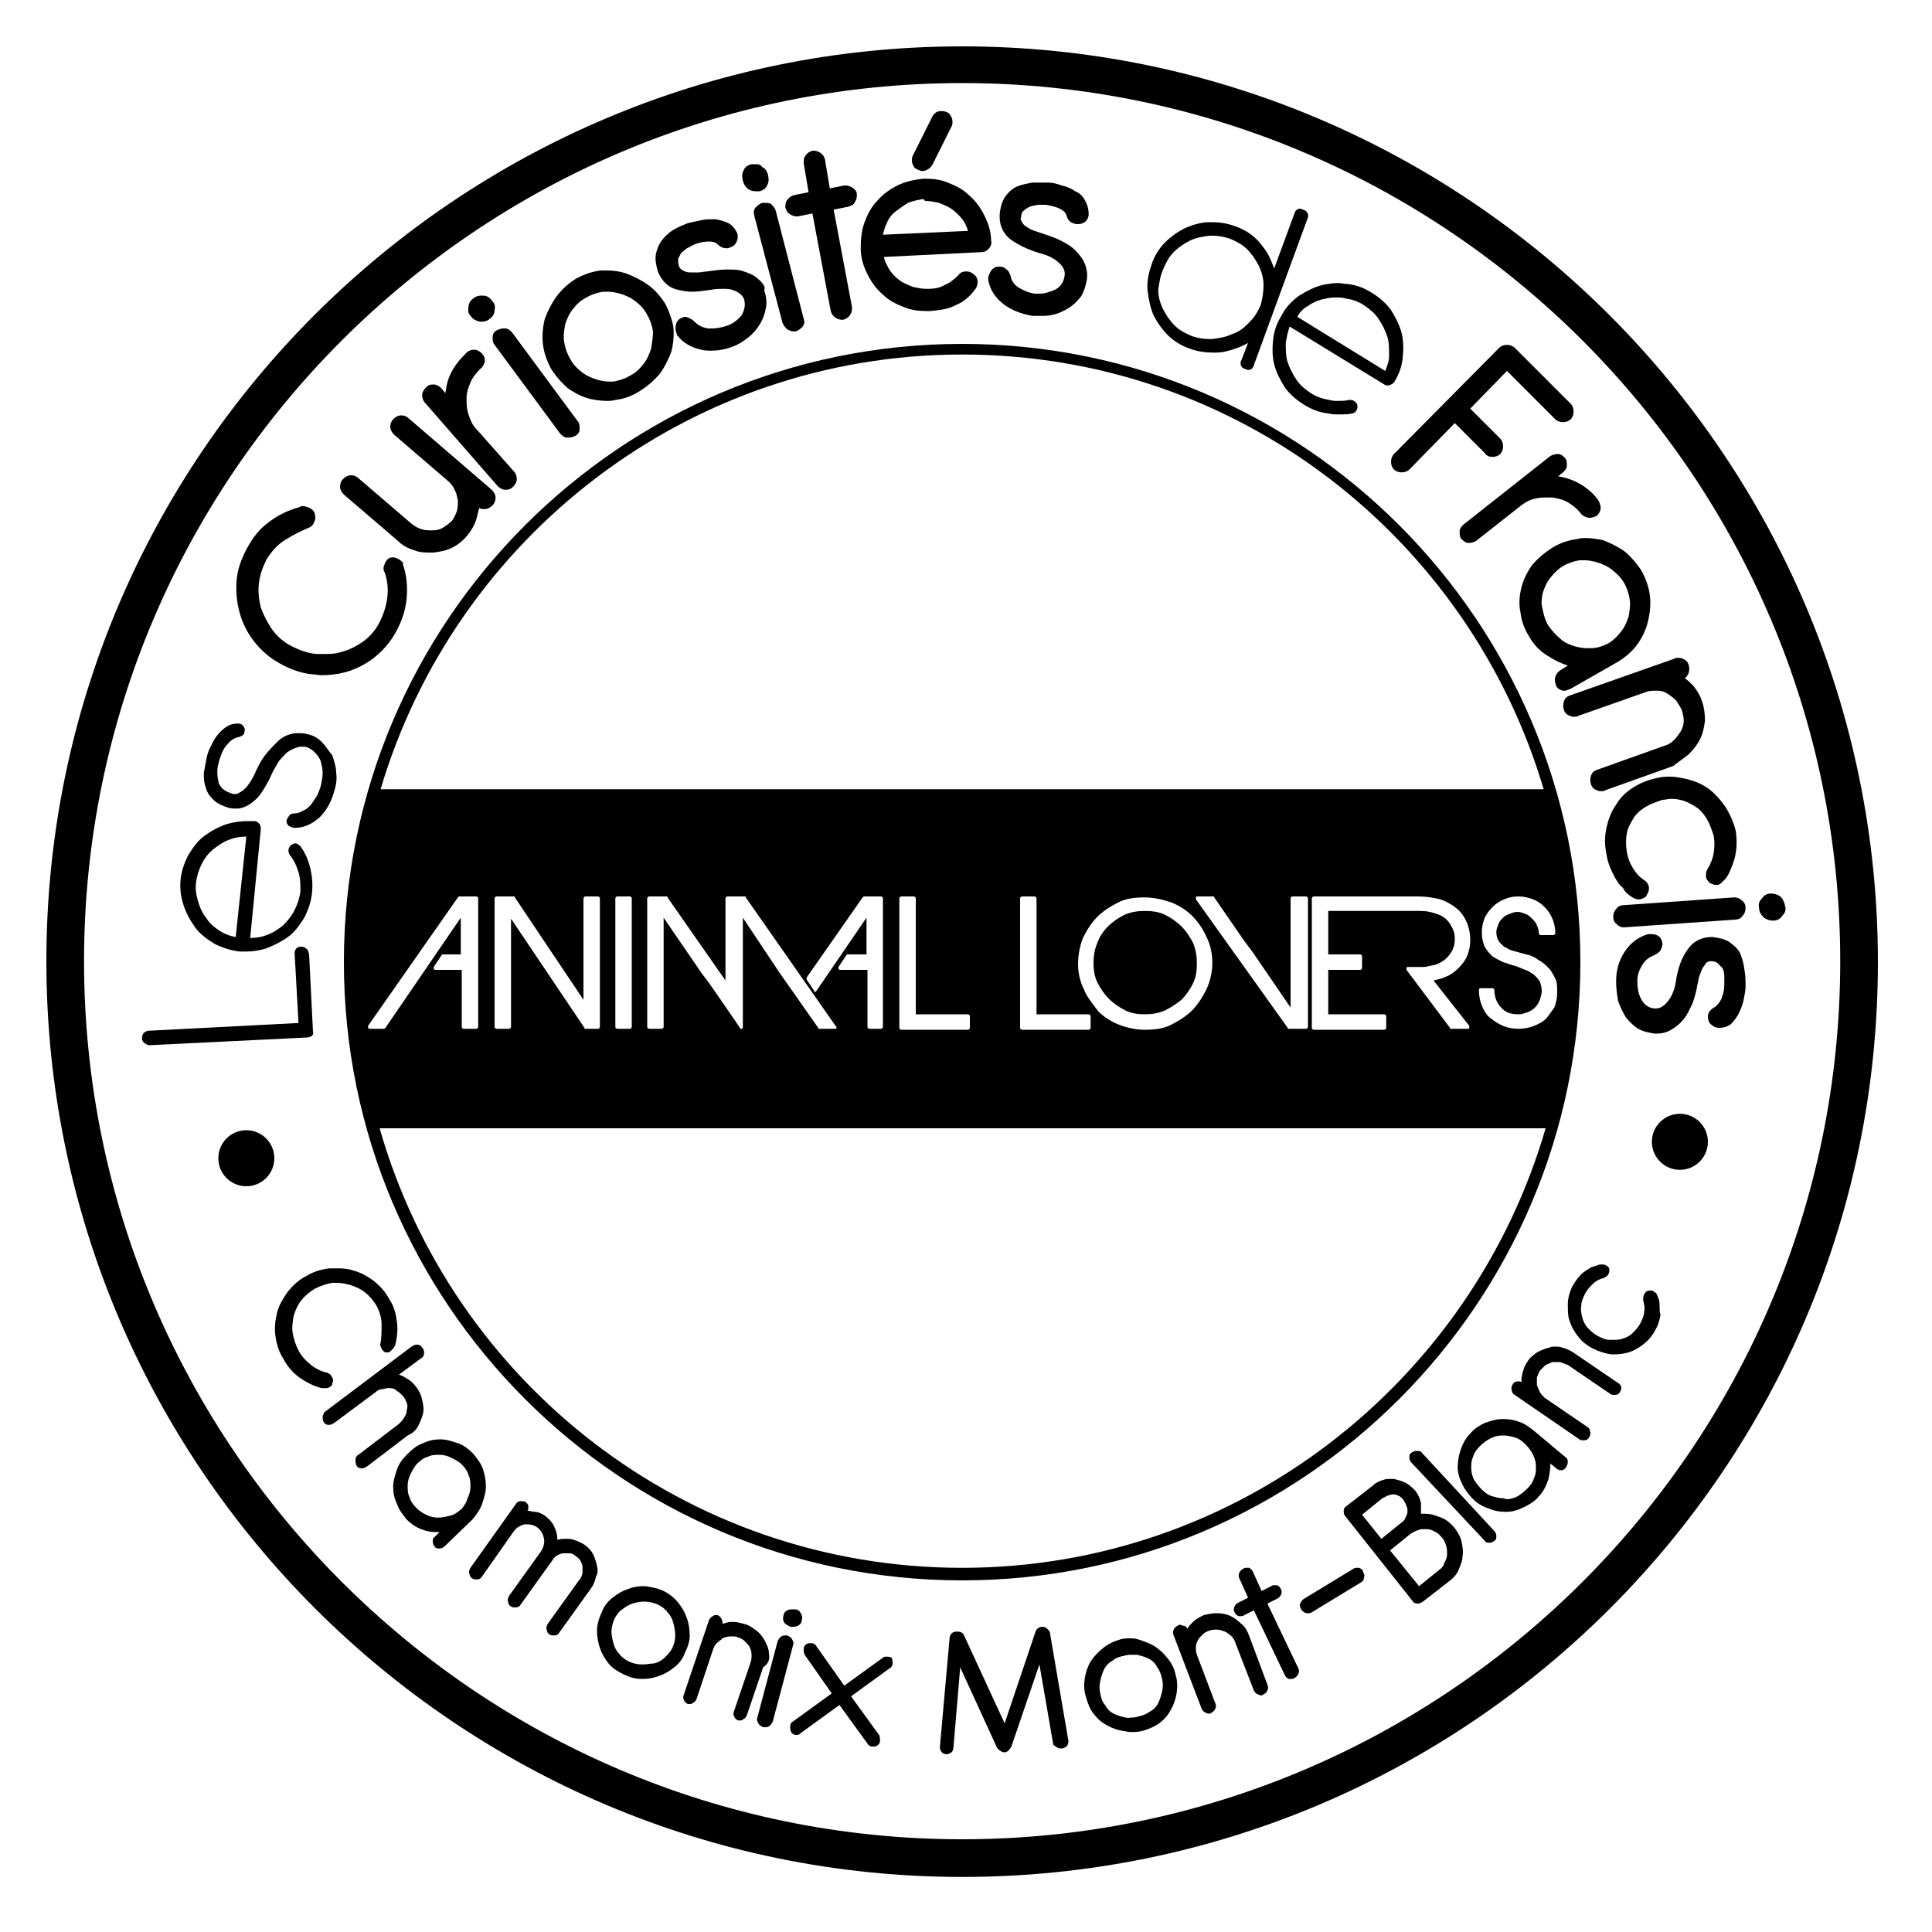 <?xml version="1.0" encoding="utf-8"?>
<!-- Generator: Adobe Illustrator 27.0.1, SVG Export Plug-In . SVG Version: 6.00 Build 0)  -->
<svg version="1.1" id="Calque_1" xmlns="http://www.w3.org/2000/svg" xmlns:xlink="http://www.w3.org/1999/xlink" x="0px" y="0px"
	 viewBox="0 0 200 200" style="enable-background:new 0 0 200 200;" xml:space="preserve">
<style type="text/css">
	.st0{fill:none;}
</style>
<g>
	<circle cx="25.5" cy="119.9" r="2.9"/>
	<circle cx="173.9" cy="118.2" r="2.9"/>
	<path d="M99.6,194.3c-52.2,0-94.8-42.5-94.8-94.8S47.4,4.8,99.6,4.8s94.8,42.5,94.8,94.8S151.9,194.3,99.6,194.3z M99.6,8.6
		C49.5,8.6,8.7,49.4,8.7,99.5s40.8,90.9,90.9,90.9s90.9-40.8,90.9-90.9S149.7,8.6,99.6,8.6z"/>
	<g>
		<path d="M31.7,98.2c-0.1-0.1-0.3-0.2-0.5-0.2c0,0,0,0,0,0c-0.5,0-0.7,0.3-0.7,0.7l0.4,7.2l-15.5,0.8c-0.2,0-0.3,0.1-0.5,0.2
			c-0.1,0.1-0.2,0.3-0.2,0.6c0,0.2,0.1,0.4,0.3,0.5c0.1,0.1,0.3,0.2,0.5,0.2c0,0,16.3-0.8,16.3-0.8c0.2,0,0.3-0.1,0.4-0.1
			c0.1-0.1,0.3-0.2,0.2-0.5l-0.4-8C31.9,98.5,31.9,98.3,31.7,98.2z"/>
		<path d="M31.1,87.6C31.1,87.6,31.1,87.6,31.1,87.6c-0.2-0.2-0.4-0.3-0.5-0.3c-0.2,0-0.3,0.1-0.5,0.2c-0.3,0.3-0.3,0.7-0.1,1
			c0.4,0.5,0.7,1.1,0.9,1.8c0.2,0.6,0.2,1.3,0.2,2c-0.1,0.7-0.3,1.3-0.6,1.9c-0.3,0.6-0.7,1.1-1.2,1.6c-0.5,0.4-1.1,0.8-1.7,1
			c-0.5,0.2-1.1,0.3-1.7,0.3L27,85.8c0-0.4-0.2-0.7-0.6-0.8c0,0-0.1,0-0.1,0l-0.1,0c-0.2,0-0.4,0-0.6,0c-0.7,0-1.4,0.1-2.1,0.3
			c-0.9,0.3-1.6,0.7-2.3,1.2c-0.7,0.5-1.2,1.2-1.7,2c-0.4,0.8-0.7,1.6-0.8,2.5c-0.1,0.9,0,1.8,0.3,2.7c0.3,0.9,0.7,1.6,1.2,2.3
			c0.5,0.7,1.2,1.2,2,1.7c0.8,0.4,1.7,0.7,2.6,0.8c0.2,0,0.5,0,0.7,0c0.7,0,1.3-0.1,2-0.3c0.8-0.3,1.6-0.7,2.3-1.2
			c0.7-0.5,1.2-1.2,1.7-2c0.4-0.8,0.7-1.6,0.8-2.6c0.1-0.9,0-1.8-0.2-2.6C31.9,89,31.6,88.3,31.1,87.6z M22.8,96.4
			c-0.6-0.4-1.1-0.8-1.4-1.3c-0.4-0.5-0.7-1.1-0.9-1.8c-0.2-0.7-0.3-1.3-0.2-2c0.1-0.7,0.3-1.3,0.6-1.9c0.3-0.6,0.7-1.1,1.2-1.5
			c0.5-0.4,1.1-0.8,1.7-1c0.5-0.2,1.1-0.3,1.7-0.3L24.4,97C23.8,96.9,23.3,96.7,22.8,96.4z"/>
		<path d="M33.3,76.8c-0.4-0.4-0.9-0.7-1.5-0.8c-0.3-0.1-0.6-0.1-0.9-0.1c-0.3,0-0.5,0-0.8,0.1c-0.5,0.1-1,0.4-1.4,0.8
			c-0.4,0.4-0.8,0.8-1.2,1.3c-0.4,0.5-0.7,1.1-1,1.7c-0.1,0.3-0.3,0.6-0.5,1c-0.2,0.3-0.4,0.6-0.6,0.8c-0.2,0.2-0.5,0.4-0.7,0.5
			c-0.1,0.1-0.3,0.1-0.4,0.1c-0.1,0-0.3,0-0.4-0.1c-0.4-0.1-0.7-0.3-0.9-0.5c-0.2-0.2-0.4-0.5-0.4-0.8c-0.1-0.3-0.1-0.7-0.1-1
			c0-0.4,0.1-0.7,0.2-1.1c0.2-0.6,0.4-1.2,0.8-1.6c0.3-0.4,0.7-0.7,1.2-0.8c0.4-0.1,0.6-0.3,0.6-0.5c0.1-0.3,0-0.5-0.1-0.6
			c-0.1-0.2-0.3-0.3-0.5-0.3c0,0-0.1,0-0.1,0c-0.4,0-0.8,0.1-1.1,0.3c-0.3,0.2-0.7,0.5-0.9,0.8c-0.3,0.3-0.5,0.7-0.7,1.1
			c-0.2,0.4-0.4,0.8-0.5,1.3c-0.1,0.5-0.2,1.1-0.3,1.6c0,0.5,0,1,0.2,1.5c0.1,0.5,0.4,0.9,0.8,1.3c0.4,0.4,0.9,0.6,1.5,0.8
			c0.3,0.1,0.5,0.1,0.8,0.1c0.2,0,0.5,0,0.7-0.1c0.4-0.1,0.9-0.4,1.2-0.7c0.4-0.3,0.7-0.7,1-1.2c0.3-0.5,0.6-1,0.8-1.5
			c0.2-0.5,0.5-0.9,0.7-1.3c0.3-0.4,0.6-0.7,0.9-1c0.3-0.2,0.6-0.4,1-0.5c0.2-0.1,0.4-0.1,0.5-0.1c0.1,0,0.2,0,0.4,0
			c0.4,0.1,0.7,0.3,1,0.6c0.3,0.3,0.5,0.6,0.6,0.9c0.1,0.4,0.2,0.8,0.2,1.2c0,0.5-0.1,0.9-0.2,1.4c-0.1,0.3-0.2,0.6-0.4,1
			c-0.2,0.3-0.4,0.6-0.6,0.9c-0.3,0.3-0.5,0.5-0.8,0.6c-0.3,0.2-0.6,0.3-0.9,0.3c-0.3,0-0.5,0.1-0.6,0.3c-0.1,0.1-0.1,0.2-0.2,0.3
			c-0.1,0.3,0,0.5,0.2,0.7c0.2,0.1,0.4,0.2,0.6,0.2c0,0,0,0,0,0c0,0,0,0,0,0c1,0,1.8-0.4,2.6-1.1c0.7-0.7,1.2-1.6,1.5-2.7
			c0.2-0.6,0.3-1.3,0.2-1.9c0-0.6-0.2-1.2-0.4-1.8C34,77.7,33.7,77.2,33.3,76.8z"/>
		<path d="M41.3,57.9c-0.2-0.1-0.4-0.2-0.6-0.2c0,0-0.1,0-0.1,0c-0.2,0-0.5,0.1-0.7,0.5c-0.1,0.2-0.1,0.3-0.2,0.5
			c0,0.2,0,0.4,0.1,0.5c0.3,0.8,0.4,1.7,0.3,2.6c-0.1,0.9-0.4,1.8-0.8,2.6c-0.4,0.8-1,1.5-1.7,2c-0.7,0.5-1.5,0.9-2.3,1.1
			c-0.6,0.2-1.2,0.2-1.8,0.2c-0.3,0-0.5,0-0.8,0c-0.9-0.1-1.7-0.4-2.5-0.8c-0.8-0.4-1.5-1-2-1.7c-0.5-0.7-0.9-1.5-1.2-2.3
			c-0.2-0.8-0.3-1.7-0.2-2.5c0.1-0.9,0.4-1.7,0.8-2.5c0.5-0.8,1.1-1.5,1.9-2c0.8-0.5,1.6-0.9,2.3-1.2c0.3-0.1,0.6-0.3,0.7-0.6
			c0.1-0.2,0.2-0.5,0.1-0.8c0-0.3-0.2-0.5-0.5-0.7c-0.2-0.1-0.3-0.1-0.6-0.2l-0.1,0c-0.2,0-0.3,0-0.4,0.1c-1.1,0.3-2.2,0.8-3.1,1.5
			c-1,0.7-1.7,1.6-2.3,2.7c-0.6,1.1-1,2.2-1.1,3.3c-0.1,1.2,0,2.3,0.3,3.4c0.3,1.1,0.8,2.1,1.5,3c0.7,0.9,1.6,1.7,2.7,2.3
			c1.1,0.6,2.2,1,3.3,1.1c0.3,0,0.7,0.1,1,0.1c0.8,0,1.6-0.1,2.4-0.3c1.1-0.3,2.1-0.8,3-1.5c0.9-0.7,1.7-1.6,2.3-2.7
			c0.6-1.1,1-2.3,1.1-3.5c0.1-1.2,0-2.4-0.4-3.5C41.8,58.3,41.6,58.1,41.3,57.9z"/>
		<path d="M42.3,43.3c-0.2-0.2-0.5-0.3-0.7-0.3c0,0-0.1,0-0.1,0c-0.3,0-0.6,0.2-0.8,0.4c-0.2,0.2-0.3,0.5-0.3,0.8
			c0,0.3,0.2,0.6,0.4,0.8l5.7,4.9c0.3,0.3,0.5,0.6,0.6,0.9c0.2,0.3,0.2,0.7,0.3,1c0,0.4,0,0.7-0.1,1.1c-0.1,0.3-0.3,0.7-0.5,1
			c-0.3,0.3-0.6,0.5-0.9,0.7c-0.3,0.2-0.7,0.3-1.1,0.3c-0.1,0-0.2,0-0.2,0c-0.3,0-0.6,0-0.9-0.1c-0.4-0.1-0.7-0.3-1-0.5l-5.6-4.8
			c-0.2-0.2-0.5-0.3-0.7-0.3c0,0-0.1,0-0.1,0c-0.3,0-0.6,0.2-0.8,0.4c-0.2,0.2-0.3,0.5-0.3,0.8c0,0.3,0.2,0.6,0.4,0.8l5.6,4.8
			c0.5,0.5,1.1,0.8,1.8,1c0.5,0.2,1,0.2,1.5,0.2c0.1,0,0.3,0,0.4,0c0.7-0.1,1.3-0.2,1.9-0.5c0.6-0.3,1.1-0.7,1.6-1.3
			c0.4-0.5,0.7-1,0.9-1.6c0.1-0.4,0.2-0.8,0.3-1.2c0.2,0.1,0.3,0.1,0.5,0.1c0,0,0.1,0,0.1,0c0.3,0,0.6-0.2,0.8-0.4
			c0.2-0.2,0.3-0.5,0.3-0.8c0-0.3-0.2-0.6-0.4-0.8L42.3,43.3z"/>
		<path d="M49.3,44.4c-0.4-0.4-0.6-0.9-0.8-1.5c-0.2-0.6-0.2-1.1-0.2-1.7c0-0.6,0.2-1.1,0.4-1.6c0.2-0.5,0.6-1,1-1.4
			c0.3-0.2,0.4-0.5,0.5-0.8c0-0.3-0.1-0.6-0.3-0.8c-0.2-0.2-0.5-0.4-0.8-0.4c0,0,0,0,0,0c-0.3,0-0.6,0.1-0.8,0.3
			c-0.7,0.7-1.3,1.4-1.7,2.3c-0.3,0.6-0.4,1.3-0.5,1.9l-0.4-0.5c-0.2-0.2-0.5-0.4-0.8-0.4c0,0-0.1,0-0.1,0c-0.3,0-0.5,0.1-0.7,0.3
			c-0.2,0.2-0.4,0.5-0.4,0.8c0,0.3,0.1,0.6,0.3,0.8l7.5,8.6c0.2,0.2,0.5,0.4,0.8,0.4c0,0,0.1,0,0.1,0c0.3,0,0.5-0.1,0.7-0.3
			c0.2-0.2,0.4-0.5,0.4-0.8c0-0.3-0.1-0.6-0.3-0.8L49.3,44.4z"/>
		<path d="M53,34.4c-0.2-0.2-0.4-0.4-0.7-0.4c-0.1,0-0.1,0-0.2,0c-0.2,0-0.5,0.1-0.7,0.2c-0.3,0.2-0.4,0.4-0.4,0.7
			c0,0.3,0,0.6,0.2,0.8l6.8,9.2c0.2,0.2,0.4,0.4,0.7,0.4c0.1,0,0.1,0,0.2,0c0.2,0,0.5-0.1,0.7-0.2c0.3-0.2,0.4-0.4,0.4-0.7
			c0-0.3,0-0.6-0.2-0.8L53,34.4z"/>
		<path d="M49.7,33.3c0.1,0,0.2,0,0.2,0c0.3,0,0.6-0.1,0.8-0.3c0.3-0.2,0.5-0.5,0.5-0.9c0.1-0.4,0-0.7-0.3-1
			c-0.2-0.3-0.5-0.5-0.9-0.5c-0.1,0-0.1,0-0.2,0c-0.3,0-0.6,0.1-0.8,0.3c-0.3,0.2-0.5,0.5-0.5,0.9c-0.1,0.4,0,0.7,0.3,1
			C49,33.1,49.3,33.2,49.7,33.3z"/>
		<path d="M68.9,31.5c-0.5-0.8-1.1-1.5-1.8-2c-0.7-0.5-1.5-0.9-2.3-1.2c-0.6-0.2-1.3-0.3-1.9-0.3c-0.2,0-0.5,0-0.7,0
			c-0.9,0.1-1.7,0.4-2.5,0.8c-0.8,0.5-1.5,1.1-2.1,1.9c-0.5,0.7-0.9,1.5-1.2,2.3c-0.2,0.8-0.3,1.7-0.2,2.6c0.1,0.9,0.4,1.7,0.8,2.5
			c0.5,0.8,1.1,1.5,1.8,2.1c0.7,0.5,1.5,0.9,2.3,1.1c0.5,0.1,1.1,0.2,1.7,0.2c0.3,0,0.6,0,0.9-0.1c0.9-0.1,1.7-0.4,2.5-0.9
			c0.8-0.5,1.5-1.1,2.1-1.8c0.5-0.7,0.9-1.5,1.2-2.3c0.2-0.8,0.3-1.7,0.2-2.6C69.6,33.2,69.3,32.3,68.9,31.5z M67.4,36.1
			c-0.2,0.6-0.4,1.1-0.8,1.6c-0.4,0.5-0.8,0.9-1.4,1.2c-0.5,0.3-1.1,0.5-1.7,0.6c-0.2,0-0.3,0-0.5,0h0c-0.4,0-0.8-0.1-1.2-0.2
			c-0.6-0.2-1.1-0.4-1.6-0.8c-0.5-0.4-0.9-0.8-1.2-1.4c-0.3-0.5-0.5-1.1-0.6-1.7c-0.1-0.6,0-1.2,0.1-1.8c0.2-0.6,0.4-1.1,0.8-1.6
			c0.4-0.5,0.8-0.9,1.4-1.2c0.5-0.3,1.1-0.5,1.7-0.6c0.2,0,0.4,0,0.6,0c0.4,0,0.8,0.1,1.2,0.2c0.6,0.2,1.1,0.4,1.6,0.8
			c0.5,0.4,0.9,0.8,1.2,1.4c0.3,0.5,0.5,1.1,0.6,1.7C67.6,34.9,67.5,35.5,67.4,36.1z"/>
		<path d="M78.5,28.9c-0.4-0.4-0.9-0.6-1.5-0.8c-0.5-0.2-1.1-0.2-1.7-0.2l-0.1,0c-0.6,0-1.3,0.1-2,0.2c-0.3,0-0.6,0.1-0.9,0.1
			c-0.2,0-0.3,0-0.5,0c-0.1,0-0.3,0-0.4,0c-0.3,0-0.5-0.1-0.7-0.2c-0.2-0.1-0.3-0.2-0.4-0.4c-0.1-0.3-0.1-0.6-0.1-0.8
			c0.1-0.2,0.2-0.4,0.3-0.6c0.2-0.2,0.4-0.3,0.6-0.5c0.3-0.1,0.5-0.3,0.8-0.4c0.5-0.2,1-0.3,1.5-0.3c0.4,0,0.7,0.1,0.9,0.3
			c0.3,0.3,0.6,0.4,0.9,0.4c0.1,0,0.2,0,0.4-0.1c0.4-0.1,0.6-0.4,0.7-0.7c0.1-0.3,0.1-0.5,0-0.8c-0.2-0.4-0.5-0.8-0.9-1
			c-0.4-0.2-0.8-0.3-1.3-0.4c-0.2,0-0.4,0-0.5,0c-0.3,0-0.6,0-1,0.1c-0.5,0.1-1,0.2-1.4,0.3c-0.5,0.2-1,0.4-1.5,0.7
			c-0.5,0.3-0.9,0.7-1.2,1.1c-0.3,0.4-0.5,0.9-0.6,1.4c-0.1,0.5,0,1.1,0.2,1.8c0.4,1,1.1,1.7,2.1,1.9c0.4,0.1,0.9,0.2,1.4,0.2
			c0.6,0,1.3-0.1,2-0.2c0.4-0.1,0.9-0.1,1.2-0.1c0.4,0,0.7,0,1,0.1c0.6,0.2,1,0.5,1.2,0.9c0.2,0.6,0.1,1.1-0.2,1.7
			c-0.4,0.5-1,1-1.8,1.2c-0.4,0.1-0.8,0.2-1.2,0.2c-0.2,0-0.3,0-0.5,0c-0.6-0.1-1-0.3-1.4-0.7c-0.2-0.2-0.4-0.3-0.6-0.4
			c-0.1,0-0.2-0.1-0.3-0.1c-0.1,0-0.3,0-0.4,0.1c-0.3,0.1-0.5,0.3-0.6,0.6c-0.1,0.3-0.1,0.6,0,0.9c0,0.1,0.1,0.2,0.1,0.3
			c0.6,0.8,1.5,1.3,2.5,1.5c0.3,0.1,0.7,0.1,1,0.1c0.7,0,1.4-0.1,2.2-0.4c0.6-0.2,1.2-0.6,1.7-1c0.5-0.4,0.9-0.9,1.2-1.4
			c0.3-0.5,0.5-1.1,0.6-1.7c0.1-0.6,0-1.2-0.2-1.8C79.3,29.8,79,29.3,78.5,28.9z"/>
		<path d="M77.5,19.6c0.2,0.1,0.4,0.2,0.7,0.2c0.1,0,0.2,0,0.4,0c0.4-0.1,0.7-0.3,0.8-0.6c0.2-0.3,0.2-0.7,0.1-1.1
			c-0.1-0.4-0.3-0.7-0.6-0.8C78.7,17,78.5,17,78.2,17c-0.1,0-0.2,0-0.4,0c-0.4,0.1-0.7,0.3-0.8,0.6c-0.2,0.3-0.2,0.7-0.1,1.1
			C77,19.1,77.2,19.4,77.5,19.6z"/>
		<path d="M80.3,21.8c-0.1-0.3-0.3-0.5-0.5-0.7C79.6,21,79.4,21,79.2,21c-0.1,0-0.2,0-0.3,0c-0.3,0.1-0.5,0.3-0.7,0.5
			c-0.2,0.3-0.2,0.5-0.1,0.9l2.9,11c0.1,0.3,0.3,0.5,0.5,0.7c0.2,0.1,0.4,0.2,0.6,0.2c0.1,0,0.2,0,0.3,0c0.3-0.1,0.5-0.3,0.7-0.5
			c0.2-0.3,0.2-0.5,0.1-0.8L80.3,21.8z"/>
		<path d="M88.2,19.4c-0.2-0.1-0.4-0.2-0.6-0.2c-0.1,0-0.1,0-0.2,0l-1.5,0.3l-0.5-3c-0.1-0.3-0.2-0.5-0.5-0.7
			c-0.2-0.1-0.4-0.2-0.6-0.2c-0.1,0-0.1,0-0.2,0c-0.3,0.1-0.5,0.2-0.7,0.5c-0.2,0.2-0.2,0.5-0.2,0.8l0.5,3l-1.5,0.3
			c-0.3,0.1-0.5,0.2-0.7,0.5c-0.2,0.2-0.2,0.5-0.2,0.8c0.1,0.3,0.2,0.5,0.5,0.7c0.2,0.1,0.4,0.2,0.6,0.2c0.1,0,0.1,0,0.2,0l1.5-0.3
			L86,32.2c0.1,0.3,0.2,0.5,0.5,0.7c0.2,0.1,0.4,0.2,0.6,0.2c0.1,0,0.1,0,0.2,0c0.3-0.1,0.5-0.2,0.7-0.5c0.2-0.3,0.2-0.5,0.2-0.8
			l-1.9-10.1l1.5-0.3c0.3-0.1,0.6-0.2,0.7-0.5c0.2-0.3,0.2-0.5,0.2-0.8C88.7,19.8,88.5,19.6,88.2,19.4z"/>
		<path d="M95.5,17.7L95.5,17.7c0.3,0,0.4-0.1,0.6-0.2c0.2-0.1,0.3-0.3,0.4-0.4l2-4c0.1-0.2,0.1-0.3,0.1-0.5c0-0.3-0.1-0.5-0.3-0.8
			c-0.2-0.2-0.5-0.3-0.8-0.3l-0.1,0c-0.4,0-0.7,0.2-0.9,0.6l-2,4c-0.1,0.2-0.1,0.3-0.1,0.5c0,0.3,0.1,0.5,0.3,0.8
			C94.9,17.5,95.2,17.7,95.5,17.7z"/>
		<path d="M101.9,22.3c-0.4-0.8-0.9-1.5-1.6-2.1c-0.6-0.6-1.4-1-2.2-1.3c-0.7-0.3-1.5-0.4-2.2-0.4c-0.1,0-0.2,0-0.3,0
			c-1,0.1-1.9,0.3-2.7,0.7c-0.8,0.4-1.5,0.9-2.1,1.6c-0.6,0.6-1,1.4-1.3,2.2c-0.3,0.8-0.4,1.7-0.4,2.7c0,1,0.3,1.9,0.7,2.7
			c0.4,0.8,0.9,1.5,1.6,2.1c0.6,0.6,1.4,1,2.2,1.3c0.7,0.3,1.5,0.4,2.3,0.4c0.1,0,0.3,0,0.4,0c1-0.1,1.9-0.2,2.6-0.6
			c0.8-0.3,1.5-0.9,2-1.6c0.2-0.2,0.3-0.5,0.3-0.8c0-0.3-0.1-0.6-0.4-0.8c-0.2-0.2-0.5-0.3-0.7-0.3l-0.1,0c-0.3,0-0.6,0.1-0.8,0.4
			c-0.4,0.4-0.9,0.8-1.4,1c-0.5,0.3-1.1,0.4-1.7,0.4c-0.1,0-0.2,0-0.2,0c-0.5,0-0.9-0.1-1.4-0.2c-0.5-0.2-1-0.4-1.4-0.7
			c-0.4-0.3-0.8-0.7-1.1-1.2c-0.2-0.4-0.4-0.7-0.5-1.2l10.1-0.5c0.3,0,0.5-0.1,0.7-0.3c0.2-0.2,0.4-0.5,0.3-0.9
			C102.6,24,102.3,23.1,101.9,22.3z M95.8,20.8c0.5,0,0.9,0.1,1.4,0.2c0.5,0.2,1,0.4,1.4,0.7c0.4,0.3,0.8,0.7,1.1,1.1
			c0.2,0.3,0.4,0.7,0.5,1.1l-8.8,0.4c0.1-0.4,0.2-0.8,0.4-1.2c0.2-0.5,0.5-0.9,0.9-1.2c0.4-0.3,0.8-0.6,1.3-0.9
			c0.5-0.2,1-0.3,1.6-0.4C95.7,20.8,95.8,20.8,95.8,20.8z"/>
		<path d="M111.3,19.8c-0.4-0.3-0.9-0.5-1.4-0.6c-0.5-0.2-1-0.3-1.4-0.3c-0.3,0-0.5,0-0.8,0c-0.3,0-0.6,0-0.8,0
			c-0.6,0.1-1.1,0.2-1.6,0.4c-0.5,0.2-0.9,0.6-1.2,1c-0.3,0.4-0.5,1-0.6,1.7c-0.1,1.1,0.2,2,1,2.7c0.8,0.6,1.8,1.1,3.1,1.5
			c0.8,0.2,1.5,0.5,2,1c0.5,0.4,0.7,0.9,0.6,1.4c-0.1,0.6-0.4,1.1-1,1.4c-0.5,0.2-1,0.4-1.6,0.4c-0.2,0-0.4,0-0.5,0
			c-0.6-0.1-1.1-0.3-1.6-0.6c-0.5-0.3-0.8-0.7-0.9-1.3c-0.1-0.2-0.2-0.5-0.4-0.6c-0.2-0.2-0.4-0.3-0.7-0.3c0,0-0.1,0-0.1,0
			c-0.3,0-0.5,0.1-0.7,0.3c-0.2,0.2-0.3,0.5-0.4,0.8c0,0.1,0,0.3,0,0.3c0.2,1,0.7,1.8,1.6,2.5c0.8,0.6,1.8,1,3,1.2
			c0.3,0,0.5,0,0.8,0c0.4,0,0.8,0,1.2-0.1c0.6-0.1,1.2-0.4,1.7-0.7c0.5-0.3,0.9-0.7,1.3-1.2c0.3-0.5,0.5-1.1,0.6-1.7
			c0.1-0.6,0-1.2-0.2-1.7c-0.2-0.5-0.6-1-1-1.4c-0.4-0.4-0.9-0.7-1.5-1c-0.6-0.3-1.2-0.5-1.8-0.7c-0.3-0.1-0.6-0.2-0.9-0.3
			c-0.3-0.1-0.5-0.2-0.8-0.4c-0.2-0.1-0.4-0.3-0.5-0.5c-0.1-0.2-0.2-0.3-0.1-0.5c0-0.3,0.1-0.6,0.3-0.7c0.2-0.2,0.4-0.3,0.6-0.4
			c0.2-0.1,0.5-0.1,0.8-0.2c0.1,0,0.1,0,0.2,0c0.2,0,0.5,0,0.7,0c0.5,0.1,1,0.2,1.4,0.4c0.4,0.2,0.6,0.4,0.7,0.7
			c0.2,0.7,0.6,0.8,1,0.9c0.1,0,0.1,0,0.2,0c0.3,0,0.6-0.1,0.8-0.3c0.2-0.2,0.3-0.5,0.3-0.7c0-0.5-0.1-0.9-0.3-1.3
			C112.1,20.3,111.8,20,111.3,19.8z"/>
		<path d="M134.9,21.7c-0.1,0-0.2-0.1-0.3-0.1c-0.2,0-0.5,0.1-0.6,0.5l-2.1,5.7c-0.3-0.8-0.6-1.6-1.2-2.3c-0.7-1-1.7-1.7-2.9-2.1
			c-0.8-0.3-1.6-0.4-2.3-0.4c-0.1,0-0.2,0-0.3,0c-0.9,0-1.8,0.3-2.5,0.6c-0.8,0.4-1.5,0.9-2.1,1.5c-0.6,0.6-1.1,1.4-1.4,2.3
			c-0.3,0.9-0.5,1.8-0.4,2.7c0.1,0.9,0.3,1.8,0.6,2.5c0.4,0.8,0.9,1.5,1.5,2.1c0.6,0.6,1.4,1.1,2.3,1.4c0.8,0.3,1.6,0.4,2.4,0.4
			c0.4,0,0.8,0,1.2-0.1c0.9-0.2,1.7-0.5,2.4-0.9l-0.7,1.8c-0.2,0.4,0,0.8,0.4,0.9c0.1,0,0.2,0.1,0.3,0.1c0.2,0,0.5-0.1,0.6-0.5
			l5.6-15.3C135.5,22.2,135.3,21.8,134.9,21.7z M120.4,27.9c0.3-0.7,0.6-1.3,1.1-1.8c0.5-0.5,1.1-0.9,1.7-1.2c0.6-0.3,1.3-0.4,2-0.5
			c0.1,0,0.2,0,0.3,0c0.6,0,1.2,0.1,1.8,0.3c0.7,0.3,1.3,0.6,1.8,1.1c0.5,0.5,0.9,1.1,1.2,1.7c0.3,0.6,0.5,1.3,0.5,2
			c0,0.7-0.1,1.4-0.3,2.1l-0.1,0.2c-0.3,0.7-0.7,1.2-1.2,1.7c-0.5,0.5-1,0.9-1.7,1.1c-0.6,0.3-1.3,0.4-2,0.5c-0.1,0-0.2,0-0.3,0
			c-0.6,0-1.2-0.1-1.8-0.3c-0.7-0.3-1.3-0.6-1.8-1.1c-0.5-0.5-0.9-1.1-1.2-1.7c-0.3-0.6-0.5-1.3-0.5-2
			C120,29.3,120.1,28.6,120.4,27.9z"/>
		<path d="M144.3,39.6c0.5-0.8,0.8-1.6,0.9-2.5c0.1-0.9,0.1-1.8-0.1-2.6c-0.2-0.8-0.6-1.6-1.1-2.4c-0.5-0.7-1.2-1.3-2-1.8
			c-0.8-0.5-1.6-0.8-2.5-0.9c-0.3,0-0.7-0.1-1-0.1c-0.5,0-1.1,0.1-1.6,0.2c-0.8,0.2-1.6,0.6-2.4,1.1c-0.7,0.5-1.4,1.2-1.8,2
			c-0.5,0.8-0.8,1.6-0.9,2.5c-0.1,0.9-0.1,1.8,0.1,2.6c0.2,0.8,0.6,1.6,1.1,2.4c0.5,0.7,1.2,1.3,2,1.8c0.8,0.5,1.6,0.8,2.5,0.9
			c0.4,0.1,0.8,0.1,1.2,0.1c0.4,0,0.9,0,1.3-0.1c0,0,0,0,0,0c0.4-0.1,0.6-0.5,0.5-0.9c-0.1-0.3-0.4-0.5-0.7-0.5c-0.1,0-0.1,0-0.2,0
			c-0.3,0.1-0.7,0.1-1.1,0.1c-0.3,0-0.6,0-0.9-0.1c-0.6-0.1-1.3-0.3-1.9-0.7c-0.6-0.4-1.1-0.8-1.5-1.4c-0.4-0.6-0.7-1.2-0.9-1.8
			c-0.2-0.6-0.2-1.3-0.2-2c0.1-0.6,0.2-1.1,0.4-1.7l9.8,6c0.1,0.1,0.3,0.1,0.4,0.1c0.1,0,0.4-0.1,0.6-0.3
			C144.2,39.7,144.3,39.6,144.3,39.6z M135.5,31.6c0.6-0.4,1.2-0.6,1.8-0.7c0.4-0.1,0.7-0.1,1.1-0.1c0.3,0,0.6,0,0.9,0.1
			c0.7,0.1,1.3,0.3,1.9,0.7c0.6,0.4,1.1,0.8,1.5,1.4c0.4,0.6,0.7,1.2,0.9,1.8c0.2,0.6,0.2,1.3,0.2,2c0,0.6-0.2,1.1-0.4,1.6l-9.1-5.6
			C134.6,32.2,135,31.9,135.5,31.6z"/>
		<path d="M154.5,47.3c0.3,0,0.6-0.1,0.8-0.3c0.2-0.2,0.3-0.5,0.3-0.8c0-0.3-0.1-0.6-0.3-0.8l-3.1-3.1l3.8-3.9l5,5
			c0.2,0.2,0.5,0.3,0.8,0.3c0.3,0,0.6-0.1,0.8-0.3c0.2-0.2,0.3-0.5,0.3-0.8c0-0.3-0.1-0.6-0.3-0.8l-5.8-5.8
			c-0.2-0.2-0.5-0.3-0.8-0.3c-0.3,0-0.6,0.1-0.8,0.3l-10.9,11c-0.2,0.2-0.3,0.5-0.3,0.8c0,0.3,0.1,0.6,0.3,0.8
			c0.2,0.2,0.5,0.3,0.8,0.3c0,0,0,0,0,0c0.3,0,0.6-0.1,0.8-0.3l4.7-4.8l3.1,3.1C153.9,47.2,154.2,47.3,154.5,47.3z"/>
		<path d="M159,51.6c0.4-0.1,0.8-0.1,1.2-0.1c0.2,0,0.4,0,0.5,0c0.6,0.1,1.1,0.2,1.6,0.5c0.5,0.3,0.9,0.6,1.3,1.1
			c0.2,0.3,0.5,0.4,0.8,0.5c0.1,0,0.1,0,0.2,0c0.2,0,0.5-0.1,0.7-0.2c0.2-0.2,0.4-0.5,0.4-0.8c0-0.3-0.1-0.6-0.3-0.9
			c-0.6-0.8-1.4-1.4-2.2-1.8c-0.6-0.3-1.3-0.5-1.9-0.6l0.5-0.4c0.2-0.2,0.4-0.4,0.4-0.7c0-0.3,0-0.6-0.2-0.8
			c-0.2-0.2-0.4-0.4-0.7-0.4c0,0-0.1,0-0.1,0c-0.2,0-0.5,0.1-0.7,0.2l-9,7.1c-0.2,0.2-0.4,0.4-0.4,0.7c0,0.3,0,0.6,0.2,0.8
			c0.2,0.2,0.4,0.4,0.7,0.4c0,0,0.1,0,0.1,0c0.3,0,0.5-0.1,0.7-0.2l4.7-3.7C157.9,52,158.4,51.7,159,51.6z"/>
		<path d="M162.6,71.3l4.9-2.8c0.8-0.5,1.5-1.1,2-1.8c0.5-0.7,0.9-1.5,1.1-2.4c0.2-0.8,0.3-1.7,0.2-2.6c-0.1-0.9-0.4-1.7-0.8-2.5
			c-0.5-0.8-1.1-1.5-1.8-2.1c-0.7-0.5-1.5-0.9-2.3-1.2c-0.6-0.1-1.1-0.2-1.7-0.2c-0.3,0-0.6,0-0.9,0.1c-0.9,0.1-1.8,0.4-2.6,0.9
			c-0.8,0.5-1.5,1.1-2.1,1.8c-0.5,0.7-0.9,1.5-1.1,2.3c-0.2,0.8-0.3,1.7-0.1,2.6c0.1,0.9,0.4,1.7,0.9,2.5c0.5,0.9,1.2,1.6,2.1,2.1
			c0.6,0.4,1.3,0.7,1.9,0.9l-0.8,0.5c-0.3,0.2-0.4,0.4-0.5,0.7c-0.1,0.3,0,0.6,0.1,0.9c0.1,0.3,0.4,0.4,0.7,0.5c0.1,0,0.2,0,0.3,0
			C162.2,71.4,162.4,71.4,162.6,71.3z M159.7,61.4c0.2-0.6,0.4-1.1,0.8-1.6c0.4-0.5,0.8-0.9,1.3-1.2c0.5-0.3,1.1-0.5,1.7-0.6
			c0.2,0,0.4,0,0.6,0c0.4,0,0.8,0.1,1.2,0.2c0.6,0.2,1.1,0.4,1.6,0.8c0.5,0.4,0.9,0.8,1.2,1.3c0.3,0.5,0.5,1.1,0.6,1.7
			c0.1,0.6,0,1.2-0.1,1.8c-0.2,0.6-0.4,1.1-0.8,1.6c-0.4,0.5-0.8,0.9-1.3,1.2c-0.6,0.3-1.2,0.5-1.8,0.5c-0.2,0-0.3,0-0.5,0
			c-0.4,0-0.8-0.1-1.2-0.2c-0.6-0.2-1.1-0.4-1.5-0.8c-0.5-0.4-0.8-0.8-1.2-1.3c-0.3-0.5-0.5-1.1-0.6-1.7
			C159.5,62.5,159.6,61.9,159.7,61.4z"/>
		<path d="M174.8,78.1c0.5-0.5,0.9-1,1.2-1.6c0.3-0.6,0.4-1.2,0.5-1.9c0-0.7-0.1-1.4-0.3-2c-0.2-0.6-0.5-1.1-0.9-1.6
			c-0.3-0.3-0.6-0.6-0.9-0.8c0.2-0.1,0.3-0.3,0.4-0.5c0.1-0.3,0.1-0.6,0-0.9c-0.1-0.3-0.3-0.5-0.6-0.6c-0.2-0.1-0.3-0.1-0.5-0.1
			c-0.1,0-0.3,0-0.4,0.1l-10.8,3.8c-0.3,0.1-0.5,0.3-0.6,0.6c-0.1,0.3-0.1,0.6,0,0.9c0.1,0.3,0.3,0.5,0.6,0.6
			c0.2,0.1,0.3,0.1,0.5,0.1c0.1,0,0.3,0,0.4-0.1l7.1-2.5c0.3-0.1,0.6-0.1,0.9-0.1c0.1,0,0.2,0,0.2,0c0.4,0,0.7,0.1,1,0.3
			c0.3,0.2,0.6,0.4,0.9,0.7c0.2,0.3,0.4,0.6,0.6,1c0.1,0.4,0.2,0.7,0.2,1.1c0,0.4-0.1,0.7-0.3,1.1c-0.2,0.3-0.4,0.6-0.7,0.9
			c-0.3,0.3-0.6,0.5-1,0.6l-7,2.5c-0.3,0.1-0.5,0.3-0.6,0.6c-0.1,0.3-0.1,0.6,0,0.9c0.1,0.3,0.3,0.5,0.6,0.6
			c0.2,0.1,0.3,0.1,0.5,0.1c0.1,0,0.3,0,0.4-0.1l7-2.5C173.7,78.9,174.3,78.5,174.8,78.1z"/>
		<path d="M169,92.9c0.3,0.2,0.5,0.2,0.7,0.2c0,0,0.1,0,0.1,0c0.3-0.1,0.6-0.2,0.7-0.5c0.2-0.3,0.2-0.5,0.2-0.8
			c-0.1-0.3-0.2-0.5-0.5-0.7c-0.5-0.3-0.9-0.8-1.2-1.3c-0.3-0.5-0.5-1-0.6-1.7c-0.1-0.6-0.1-1.2,0-1.8c0.1-0.6,0.4-1.1,0.7-1.6
			c0.3-0.5,0.8-0.9,1.3-1.2c0.5-0.3,1.1-0.5,1.7-0.7c0.3,0,0.5-0.1,0.8-0.1c0.3,0,0.7,0,1,0.1c0.6,0.1,1.1,0.4,1.6,0.7
			c0.5,0.3,0.9,0.8,1.2,1.3c0.3,0.5,0.5,1.1,0.7,1.7c0.1,0.6,0.1,1.2,0,1.8c-0.1,0.6-0.3,1.1-0.6,1.6c-0.2,0.3-0.2,0.5-0.2,0.8
			c0,0.3,0.2,0.5,0.4,0.7c0.2,0.1,0.4,0.2,0.6,0.2c0.1,0,0.1,0,0.2,0c0.2,0,0.4-0.2,0.7-0.5c0.3-0.3,0.5-0.7,0.7-1.2
			c0.2-0.5,0.4-1,0.5-1.7c0.1-0.6,0.1-1.3,0-2.1c-0.2-0.9-0.6-1.8-1.1-2.6c-0.5-0.7-1.1-1.4-1.8-1.9c-0.7-0.5-1.5-0.8-2.4-1
			c-0.5-0.1-1-0.2-1.5-0.2c-0.4,0-0.8,0-1.2,0.1c-1,0.2-1.8,0.5-2.6,1c-0.8,0.5-1.4,1.1-1.8,1.8c-0.5,0.7-0.8,1.5-1,2.4
			c-0.2,0.9-0.2,1.8,0,2.7c0.1,0.8,0.4,1.5,0.7,2.1c0.3,0.6,0.6,1.1,1,1.4C168.3,92.5,168.7,92.7,169,92.9z"/>
		<path d="M184.3,92.8c-0.3-0.2-0.6-0.3-0.9-0.3c0,0-0.1,0-0.1,0c-0.4,0-0.7,0.2-0.9,0.5c-0.3,0.3-0.4,0.6-0.3,1
			c0,0.4,0.2,0.7,0.5,1c0.3,0.2,0.6,0.3,0.9,0.3c0,0,0.1,0,0.1,0c0.4,0,0.7-0.2,0.9-0.5c0.3-0.3,0.4-0.6,0.3-1
			C184.7,93.4,184.6,93.1,184.3,92.8z"/>
		<path d="M168.1,96C168.2,96,168.2,96,168.1,96l11.5-0.8c0.3,0,0.6-0.1,0.8-0.4c0.2-0.2,0.3-0.5,0.3-0.8c0-0.3-0.1-0.6-0.4-0.8
			c-0.2-0.2-0.5-0.3-0.7-0.3c0,0-0.1,0-0.1,0l-11.4,0.8c-0.3,0-0.6,0.1-0.8,0.4c-0.2,0.2-0.3,0.5-0.3,0.8c0,0.3,0.1,0.6,0.4,0.8
			C167.6,95.9,167.8,96,168.1,96z"/>
		<path d="M180.1,98.6c-0.3-0.5-0.7-0.8-1.1-1.1c-0.5-0.3-1-0.4-1.7-0.5l-0.1,0c-1,0-1.9,0.4-2.5,1.3c-0.6,0.8-1,1.9-1.2,3.2
			c-0.1,0.8-0.4,1.6-0.8,2.1c-0.4,0.5-0.8,0.8-1.3,0.8c0,0,0,0,0,0c-0.6,0-1.1-0.3-1.4-0.8c-0.4-0.6-0.5-1.3-0.5-2.1
			c0-0.6,0.2-1.1,0.5-1.6c0.3-0.5,0.7-0.8,1.2-1c0.2-0.1,0.4-0.2,0.6-0.4c0.2-0.2,0.2-0.4,0.3-0.7c0-0.3-0.1-0.6-0.3-0.8
			c-0.2-0.2-0.5-0.3-0.8-0.3l-0.1,0c-0.1,0-0.2,0-0.3,0c-1,0.3-1.8,0.9-2.4,1.8c-0.6,0.9-0.9,1.9-0.9,3.1c0,0.7,0.1,1.4,0.2,2
			c0.2,0.6,0.5,1.2,0.8,1.7c0.4,0.5,0.8,0.9,1.3,1.2c0.5,0.3,1.1,0.4,1.7,0.5l0.1,0c0.6,0,1.1-0.1,1.6-0.4c0.5-0.3,0.9-0.6,1.3-1.1
			c0.4-0.5,0.6-1,0.9-1.6c0.2-0.6,0.4-1.2,0.5-1.9c0.1-0.3,0.1-0.6,0.2-0.9c0.1-0.3,0.2-0.5,0.3-0.8c0.1-0.2,0.3-0.4,0.4-0.6
			c0.1-0.1,0.3-0.2,0.5-0.2c0,0,0,0,0,0c0.3,0,0.6,0.1,0.7,0.2c0.2,0.2,0.3,0.3,0.5,0.5c0.1,0.2,0.2,0.5,0.2,0.8c0,0.3,0,0.6,0,0.9
			c0,0.5-0.1,1-0.3,1.5c-0.2,0.4-0.4,0.6-0.6,0.8c-0.6,0.3-0.8,0.7-0.8,1c0,0.5,0.2,0.8,0.4,0.9c0.2,0.2,0.5,0.3,0.7,0.3l0.1,0
			c0.4,0,0.8-0.1,1.2-0.4c0.3-0.3,0.6-0.7,0.8-1.1c0.2-0.4,0.4-0.9,0.5-1.4c0.1-0.5,0.2-1,0.2-1.4c0-0.5,0-1.1-0.1-1.6
			C180.5,99.6,180.3,99.1,180.1,98.6z"/>
	</g>
	<g>
		<path d="M33.7,143.7c0.1,0,0.3,0,0.4-0.1c0.2-0.1,0.3-0.2,0.3-0.4c0.1-0.2,0.1-0.4,0-0.6c-0.1-0.1-0.1-0.2-0.2-0.3
			c-0.1-0.1-0.2-0.1-0.3-0.2c-0.6-0.1-1.2-0.4-1.7-0.8c-0.5-0.4-1-0.9-1.3-1.5c-0.3-0.6-0.5-1.2-0.6-1.8c-0.1-0.6,0-1.2,0.1-1.8
			c0.2-0.6,0.4-1.1,0.8-1.6c0.4-0.5,0.9-0.9,1.4-1.2c0.6-0.3,1.2-0.5,1.8-0.6c0.2,0,0.4,0,0.5,0c0.4,0,0.9,0.1,1.3,0.2
			c0.6,0.2,1.1,0.4,1.6,0.8c0.5,0.4,0.9,0.9,1.2,1.4c0.3,0.6,0.5,1.2,0.5,1.9c0,0.7,0,1.3-0.1,1.9c-0.1,0.2,0,0.4,0.1,0.6
			c0.1,0.2,0.2,0.3,0.4,0.4c0.1,0,0.2,0,0.2,0c0.1,0,0.2,0,0.3-0.1c0.1-0.1,0.2-0.2,0.3-0.3c0.1-0.1,0.1-0.2,0.2-0.3
			c0.2-0.8,0.3-1.6,0.2-2.4c-0.1-0.8-0.3-1.7-0.8-2.4c-0.4-0.8-1-1.4-1.6-1.9c-0.7-0.5-1.4-0.9-2.2-1.1c-0.6-0.2-1.1-0.2-1.7-0.2
			c-0.2,0-0.5,0-0.7,0c-0.8,0.1-1.6,0.3-2.4,0.8c-0.8,0.4-1.4,1-1.9,1.6c-0.5,0.7-0.9,1.4-1.1,2.1c-0.2,0.8-0.3,1.6-0.2,2.4
			c0.1,0.8,0.3,1.6,0.8,2.4c0.4,0.8,1,1.5,1.7,2c0.7,0.5,1.5,0.9,2.3,1.1C33.6,143.7,33.7,143.7,33.7,143.7z"/>
		<path d="M43.3,147.6c0.2-0.4,0.4-0.9,0.5-1.3c0.1-0.5,0-0.9-0.1-1.4c-0.1-0.5-0.3-0.9-0.6-1.3c-0.3-0.4-0.6-0.7-1-0.9
			c-0.3-0.2-0.5-0.3-0.8-0.4l2.3-1.7c0.2-0.1,0.3-0.3,0.3-0.5c0-0.2,0-0.4-0.2-0.6c-0.1-0.2-0.3-0.3-0.5-0.3c0,0-0.1,0-0.1,0
			c-0.2,0-0.3,0.1-0.5,0.2l-8.9,6.7c-0.2,0.1-0.2,0.3-0.3,0.5c0,0.2,0,0.4,0.1,0.6c0.1,0.2,0.3,0.3,0.5,0.3c0,0,0.1,0,0.1,0
			c0.2,0,0.3-0.1,0.5-0.2l4.3-3.2c0.2-0.2,0.5-0.3,0.7-0.3c0.2,0,0.3-0.1,0.5-0.1c0.1,0,0.2,0,0.3,0c0.3,0,0.5,0.1,0.7,0.3
			c0.2,0.1,0.4,0.3,0.6,0.5c0.2,0.2,0.3,0.5,0.4,0.7c0.1,0.3,0.1,0.5,0,0.8c0,0.3-0.1,0.5-0.3,0.8c-0.1,0.2-0.3,0.4-0.5,0.6
			l-4.2,3.2c-0.2,0.1-0.3,0.3-0.3,0.5c0,0.2,0,0.4,0.1,0.6c0.1,0.2,0.3,0.3,0.5,0.3c0,0,0.1,0,0.1,0c0.2,0,0.3-0.1,0.5-0.2l4.2-3.2
			C42.7,148.4,43.1,148,43.3,147.6z"/>
		<path d="M49.9,155.7c0.2-0.6,0.4-1.2,0.4-1.8c0-0.6-0.1-1.2-0.3-1.8c-0.2-0.6-0.6-1.1-1-1.6c-0.5-0.5-1-0.9-1.6-1.1
			c-0.6-0.2-1.2-0.4-1.8-0.4c-0.6,0-1.2,0.1-1.8,0.4c-0.6,0.2-1.1,0.6-1.6,1.1c-0.5,0.5-0.9,1-1.1,1.6c-0.2,0.6-0.4,1.2-0.4,1.8
			c0,0.6,0.1,1.2,0.4,1.8c0.2,0.6,0.6,1.1,1,1.6c0.5,0.5,1.1,0.9,1.8,1.1c0.5,0.2,1.1,0.2,1.6,0.2l-0.5,0.5
			c-0.2,0.1-0.2,0.3-0.2,0.5c0,0.2,0.1,0.4,0.2,0.5c0.1,0.2,0.3,0.2,0.5,0.2c0,0,0,0,0,0c0.2,0,0.4-0.1,0.5-0.2l2.9-2.8
			C49.3,156.8,49.7,156.3,49.9,155.7z M47.8,156.2c-0.4,0.3-0.7,0.6-1.2,0.7c-0.4,0.1-0.8,0.2-1.2,0.2l-0.1,0
			c-0.4,0-0.8-0.1-1.2-0.3c-0.4-0.2-0.7-0.4-1-0.7c-0.3-0.3-0.6-0.7-0.7-1.1c-0.2-0.4-0.2-0.8-0.2-1.2c0-0.4,0.1-0.8,0.3-1.2
			c0.2-0.4,0.4-0.8,0.7-1.1c0.3-0.3,0.7-0.6,1.1-0.7c0.4-0.2,0.8-0.2,1.2-0.2h0c0.4,0,0.8,0.1,1.2,0.3c0.4,0.2,0.8,0.4,1.1,0.7
			c0.3,0.3,0.6,0.7,0.7,1.1c0.2,0.4,0.2,0.8,0.2,1.2c0,0.4-0.1,0.8-0.3,1.2C48.3,155.5,48.1,155.8,47.8,156.2z"/>
		<path d="M61.8,162.1c-0.1-0.4-0.2-0.8-0.4-1.2c-0.2-0.4-0.5-0.7-0.9-1c-0.5-0.3-1-0.5-1.5-0.6c-0.1,0-0.3,0-0.4,0
			c-0.3,0-0.6,0-0.9,0.1c0-0.4-0.1-0.9-0.3-1.3c-0.2-0.5-0.6-0.9-1-1.2c-0.3-0.2-0.7-0.4-1.1-0.4c-0.2,0-0.4-0.1-0.6-0.1
			c0,0-0.1,0-0.1,0c0.1-0.1,0.1-0.3,0.1-0.4c0-0.2-0.1-0.4-0.3-0.5c-0.1-0.1-0.3-0.1-0.4-0.1c0,0-0.1,0-0.1,0
			c-0.2,0-0.4,0.1-0.5,0.3l-4.7,6.6c-0.1,0.2-0.2,0.4-0.1,0.6c0,0.2,0.1,0.4,0.3,0.5c0.1,0.1,0.3,0.1,0.4,0.1c0,0,0.1,0,0.1,0
			c0.2,0,0.4-0.1,0.5-0.3l3.3-4.7c0.3-0.4,0.7-0.6,1.1-0.7c0.1,0,0.2,0,0.3,0c0.4,0,0.7,0.1,1,0.3c0.4,0.3,0.6,0.7,0.7,1.1
			c0.1,0.5,0,0.9-0.3,1.4l-3.3,4.6c-0.1,0.2-0.2,0.4-0.1,0.6c0,0.2,0.1,0.4,0.3,0.5c0.1,0.1,0.3,0.1,0.4,0.1c0,0,0.1,0,0.1,0
			c0.2,0,0.4-0.1,0.5-0.3l3.3-4.6c0.1-0.2,0.3-0.4,0.5-0.5c0.2-0.1,0.4-0.2,0.6-0.2c0.1,0,0.2,0,0.3,0c0.1,0,0.2,0,0.4,0
			c0.2,0,0.4,0.1,0.6,0.3c0.2,0.1,0.4,0.3,0.5,0.5c0.1,0.2,0.2,0.4,0.2,0.6c0,0.2,0,0.5,0,0.7c-0.1,0.2-0.1,0.4-0.3,0.6l-3.3,4.6
			c-0.1,0.2-0.2,0.4-0.1,0.6c0,0.2,0.1,0.4,0.3,0.5c0.1,0.1,0.3,0.1,0.4,0.1c0,0,0.1,0,0.1,0c0.2,0,0.4-0.1,0.5-0.3l3.3-4.6
			c0.3-0.4,0.4-0.8,0.5-1.2C61.9,162.9,61.9,162.5,61.8,162.1z"/>
		<path d="M71.4,169.3c0-0.6-0.1-1.3-0.3-1.8c-0.2-0.6-0.5-1.1-0.9-1.6c-0.4-0.5-0.9-0.9-1.5-1.2c-0.6-0.3-1.3-0.4-1.9-0.5
			c-0.1,0-0.1,0-0.2,0c-0.6,0-1.1,0.1-1.6,0.3c-0.6,0.2-1.1,0.5-1.6,0.9c-0.5,0.4-0.9,0.9-1.1,1.5c-0.3,0.6-0.5,1.3-0.5,1.9
			c0,0.6,0.1,1.2,0.3,1.8c0.2,0.6,0.5,1.1,0.9,1.6c0.4,0.5,0.9,0.8,1.5,1.1c0.6,0.3,1.2,0.5,1.9,0.5c0.1,0,0.2,0,0.2,0
			c0.5,0,1.1-0.1,1.6-0.3c0.6-0.2,1.1-0.5,1.6-0.9c0.5-0.4,0.9-0.9,1.1-1.5C71.2,170.5,71.4,169.9,71.4,169.3z M66.6,172.3
			C66.6,172.3,66.6,172.3,66.6,172.3c-0.1,0-0.1,0-0.2,0c-0.4,0-0.9-0.1-1.3-0.3c-0.4-0.2-0.8-0.5-1-0.8c-0.3-0.3-0.5-0.7-0.6-1.1
			c-0.1-0.4-0.2-0.8-0.2-1.2c0-0.4,0.1-0.8,0.3-1.3c0.2-0.4,0.5-0.8,0.8-1s0.7-0.5,1.1-0.6c0.3-0.1,0.7-0.2,1.1-0.2
			c0.1,0,0.1,0,0.2,0c0.4,0,0.8,0.1,1.3,0.3c0.4,0.2,0.8,0.5,1,0.8c0.3,0.3,0.5,0.7,0.6,1.1c0.1,0.4,0.2,0.8,0.2,1.3
			c0,0.4-0.1,0.9-0.3,1.3c-0.2,0.4-0.5,0.7-0.8,1c-0.3,0.3-0.7,0.5-1.1,0.6C67.3,172.2,67,172.3,66.6,172.3z"/>
		<path d="M79.6,171.2c0-0.5-0.2-0.9-0.4-1.3c-0.2-0.4-0.5-0.8-0.9-1.1c-0.4-0.3-0.8-0.6-1.3-0.7c-0.4-0.1-0.7-0.2-1.1-0.2
			c-0.1,0-0.1,0-0.2,0c-0.3,0-0.6,0.1-0.9,0.2c0-0.2,0-0.3-0.1-0.5c-0.1-0.2-0.2-0.3-0.4-0.4c-0.1,0-0.2,0-0.2,0
			c-0.1,0-0.2,0-0.3,0.1c-0.2,0.1-0.3,0.2-0.4,0.4l-2.6,7.7c-0.1,0.2-0.1,0.4,0,0.6c0.1,0.2,0.2,0.3,0.4,0.4c0.1,0,0.2,0,0.2,0
			c0.1,0,0.2,0,0.3-0.1c0.2-0.1,0.3-0.2,0.4-0.4l1.7-5.1c0.1-0.3,0.2-0.5,0.4-0.7c0.2-0.2,0.4-0.3,0.6-0.5c0.2-0.1,0.5-0.2,0.8-0.2
			c0.1,0,0.1,0,0.2,0c0.2,0,0.4,0,0.6,0.1c0.3,0.1,0.5,0.2,0.7,0.4c0.2,0.2,0.4,0.4,0.5,0.6c0.1,0.2,0.2,0.5,0.2,0.8
			c0,0.3,0,0.5-0.1,0.8l-1.7,5c-0.1,0.2-0.1,0.4,0,0.6c0.1,0.2,0.2,0.3,0.4,0.4c0.1,0,0.2,0,0.2,0c0.1,0,0.2,0,0.3-0.1
			c0.2-0.1,0.3-0.2,0.4-0.4l1.7-5C79.6,172.2,79.7,171.7,79.6,171.2z"/>
		<path d="M82,169.7c-0.1-0.2-0.3-0.3-0.5-0.4c-0.1,0-0.1,0-0.2,0c-0.1,0-0.3,0-0.4,0.1c-0.2,0.1-0.3,0.3-0.4,0.5l-2.1,7.9
			c-0.1,0.2,0,0.4,0.1,0.6c0.1,0.2,0.3,0.3,0.5,0.4c0.1,0,0.1,0,0.2,0c0.1,0,0.3,0,0.4-0.1c0.2-0.1,0.3-0.3,0.4-0.5l2.1-7.9
			C82.2,170.1,82.1,169.9,82,169.7z"/>
		<path d="M81.8,168.4c0.1,0,0.2,0,0.3,0c0.2,0,0.3,0,0.5-0.1c0.2-0.1,0.4-0.3,0.4-0.6c0.1-0.3,0-0.5-0.1-0.7
			c-0.1-0.2-0.3-0.4-0.6-0.4c-0.1,0-0.2,0-0.3,0c-0.2,0-0.3,0-0.5,0.1c-0.2,0.1-0.4,0.3-0.4,0.6c-0.1,0.3,0,0.5,0.1,0.7
			C81.4,168.2,81.6,168.3,81.8,168.4z"/>
		<path d="M91.9,171.5c-0.1,0-0.1,0-0.1,0c-0.2,0-0.3,0-0.4,0.1l-4,2.9l-2.9-4.1c-0.1-0.2-0.3-0.3-0.5-0.3c0,0-0.1,0-0.1,0
			c-0.1,0-0.3,0-0.4,0.1c-0.2,0.1-0.3,0.3-0.3,0.5c0,0.2,0,0.4,0.1,0.6l2.8,4l-4,2.9c-0.2,0.1-0.3,0.3-0.3,0.5c0,0.2,0,0.4,0.1,0.6
			c0.1,0.2,0.3,0.3,0.5,0.3c0,0,0.1,0,0.1,0c0.2,0,0.3-0.1,0.4-0.2l4-2.9l2.9,4c0.1,0.2,0.3,0.3,0.5,0.3c0,0,0.1,0,0.1,0
			c0.2,0,0.3,0,0.4-0.1c0.2-0.1,0.3-0.3,0.3-0.5c0-0.2,0-0.4-0.1-0.6l-2.9-4l4-2.9c0.2-0.1,0.3-0.3,0.3-0.5c0-0.2,0-0.4-0.1-0.6
			C92.3,171.6,92.1,171.5,91.9,171.5z"/>
		<path d="M108.7,169.1c0-0.2-0.1-0.3-0.3-0.5c-0.1-0.1-0.3-0.2-0.5-0.2c0,0,0,0,0,0c-0.3,0-0.6,0.2-0.7,0.5l-3.2,9.5l-4.2-9.1
			c-0.1-0.3-0.4-0.4-0.7-0.4l-0.1,0c-0.2,0-0.4,0.1-0.5,0.2c-0.1,0.1-0.2,0.3-0.2,0.5l-1,11.2c0,0,0,0.1,0,0.1
			c0,0.2,0.1,0.4,0.2,0.5c0.1,0.1,0.3,0.2,0.5,0.2c0,0,0,0,0,0c0,0,0,0,0,0c0.2,0,0.3-0.1,0.5-0.2c0.1-0.1,0.2-0.3,0.2-0.5l0.7-8.3
			l3.8,8.3c0.1,0.1,0.1,0.2,0.3,0.3c0.1,0.1,0.3,0.2,0.5,0.2c0,0,0,0,0,0c0.2,0,0.3-0.1,0.4-0.2c0.1-0.1,0.2-0.2,0.3-0.4l2.9-8.5
			l1.4,8.1c0,0.2,0.1,0.3,0.3,0.4c0.1,0.1,0.3,0.2,0.5,0.2l0.1,0c0.2,0,0.3-0.1,0.5-0.2c0.1-0.1,0.2-0.3,0.2-0.5l0-0.1L108.7,169.1z
			"/>
		<path d="M120.9,171.7c-0.4-0.5-0.8-0.9-1.4-1.3c-0.5-0.3-1.1-0.5-1.7-0.7c-0.3-0.1-0.6-0.1-0.8-0.1c-0.3,0-0.7,0-1,0.1
			c-0.7,0.2-1.3,0.5-1.8,0.9c-0.5,0.4-0.9,0.8-1.3,1.4c-0.3,0.5-0.5,1.1-0.6,1.7c-0.1,0.6-0.1,1.3,0.1,1.9c0.2,0.7,0.4,1.3,0.8,1.8
			c0.4,0.5,0.8,0.9,1.4,1.2c0.5,0.3,1.1,0.5,1.7,0.6c0.2,0,0.5,0.1,0.7,0.1c0.4,0,0.8,0,1.2-0.1c0.7-0.2,1.2-0.4,1.8-0.8
			c0.5-0.4,0.9-0.8,1.2-1.4c0.3-0.5,0.5-1.1,0.6-1.7c0.1-0.6,0.1-1.3-0.1-1.9C121.6,172.8,121.3,172.2,120.9,171.7z M116.5,177.8
			c-0.4-0.1-0.8-0.2-1.2-0.4c-0.4-0.2-0.7-0.5-0.9-0.9c-0.3-0.3-0.4-0.7-0.5-1.2c-0.1-0.4-0.1-0.9,0-1.3c0.1-0.4,0.2-0.8,0.4-1.2
			c0.2-0.4,0.5-0.7,0.9-0.9c0.3-0.3,0.7-0.4,1.2-0.5c0.3-0.1,0.5-0.1,0.8-0.1c0.2,0,0.4,0,0.5,0c0.4,0.1,0.8,0.2,1.2,0.4
			c0.4,0.2,0.7,0.5,0.9,0.9c0.3,0.4,0.4,0.8,0.5,1.2c0.1,0.4,0.1,0.9,0,1.3c-0.1,0.4-0.2,0.8-0.4,1.2c-0.2,0.4-0.5,0.7-0.9,0.9
			c-0.4,0.3-0.8,0.4-1.2,0.5c-0.3,0.1-0.5,0.1-0.8,0.1C116.9,177.9,116.7,177.8,116.5,177.8z"/>
		<path d="M129.3,169.3c-0.2-0.5-0.4-0.9-0.8-1.2c-0.3-0.3-0.7-0.6-1.1-0.8c-0.4-0.2-0.9-0.3-1.4-0.3c0,0-0.1,0-0.1,0
			c-0.4,0-0.9,0.1-1.3,0.2c-0.4,0.2-0.8,0.4-1.1,0.7c-0.2,0.2-0.4,0.4-0.6,0.7c-0.1-0.2-0.2-0.3-0.4-0.3c-0.1,0-0.2-0.1-0.3-0.1
			c-0.1,0-0.2,0-0.3,0.1c-0.2,0.1-0.3,0.2-0.4,0.4c-0.1,0.2-0.1,0.4,0,0.6l2.9,7.6c0.1,0.2,0.2,0.3,0.4,0.4c0.1,0,0.2,0.1,0.3,0.1
			c0.1,0,0.2,0,0.3-0.1c0.2-0.1,0.3-0.2,0.4-0.4c0.1-0.2,0.1-0.4,0-0.6l-1.9-5c-0.1-0.3-0.1-0.5-0.1-0.8c0-0.3,0.1-0.5,0.2-0.7
			c0.1-0.2,0.3-0.4,0.5-0.6c0.2-0.2,0.4-0.3,0.7-0.4c0.2-0.1,0.5-0.1,0.7-0.1l0.1,0c0.3,0,0.5,0.1,0.8,0.2c0.2,0.1,0.5,0.3,0.7,0.5
			c0.2,0.2,0.3,0.4,0.4,0.7l1.9,4.9c0.1,0.2,0.2,0.3,0.4,0.4c0.1,0,0.2,0.1,0.3,0.1c0.1,0,0.2,0,0.3-0.1c0.2-0.1,0.3-0.2,0.4-0.4
			c0.1-0.2,0.1-0.4,0-0.6L129.3,169.3z"/>
		<path d="M131.2,166l1-0.5c0.2-0.1,0.3-0.2,0.4-0.4c0.1-0.2,0.1-0.4,0-0.6c-0.1-0.2-0.2-0.3-0.4-0.4c-0.1,0-0.2,0-0.3,0
			c-0.1,0-0.2,0-0.3,0.1l-1,0.5l-0.9-2c-0.1-0.2-0.2-0.3-0.4-0.4c-0.1,0-0.2,0-0.3,0c-0.1,0-0.2,0-0.3,0.1c-0.2,0.1-0.3,0.2-0.4,0.4
			c-0.1,0.2-0.1,0.4,0,0.6l0.9,2l-1,0.5c-0.2,0.1-0.3,0.2-0.4,0.4c-0.1,0.2-0.1,0.4,0,0.6c0.1,0.2,0.2,0.3,0.4,0.4
			c0.1,0,0.2,0,0.3,0c0.1,0,0.2,0,0.3-0.1l1-0.5l3.2,6.7c0.1,0.2,0.2,0.3,0.4,0.4c0.1,0,0.2,0,0.3,0c0.1,0,0.2,0,0.3-0.1
			c0.2-0.1,0.3-0.2,0.4-0.4c0.1-0.2,0.1-0.4,0-0.6L131.2,166z"/>
		<path d="M140.7,162.3c-0.1,0-0.1,0-0.2,0c-0.1,0-0.3,0-0.4,0.1l-5.1,3.1c-0.2,0.1-0.3,0.3-0.4,0.5c-0.1,0.2,0,0.4,0.1,0.6
			c0.1,0.2,0.3,0.3,0.5,0.4c0.1,0,0.1,0,0.2,0c0.1,0,0.3,0,0.4-0.1l5.1-3.1c0.2-0.1,0.3-0.3,0.3-0.5c0.1-0.2,0-0.4-0.1-0.6
			C141.1,162.5,140.9,162.4,140.7,162.3z"/>
		<path d="M150.6,158.2c-0.5-0.6-1-1-1.7-1.2c-0.5-0.2-0.9-0.3-1.4-0.3c-0.1,0-0.3,0-0.4,0c0-0.4,0-0.8,0-1.1
			c-0.1-0.5-0.3-0.9-0.6-1.3c-0.3-0.3-0.6-0.6-1-0.8c-0.4-0.2-0.8-0.3-1.2-0.4c-0.1,0-0.2,0-0.3,0c-0.3,0-0.6,0-0.8,0.1
			c-0.4,0.1-0.8,0.3-1.1,0.6l-2.7,2.1c-0.2,0.1-0.3,0.3-0.3,0.5c0,0.2,0,0.4,0.2,0.6l6.9,8.7c0.1,0.2,0.3,0.3,0.5,0.3
			c0,0,0.1,0,0.1,0c0.2,0,0.3-0.1,0.5-0.2l2.7-2.1c0.4-0.3,0.8-0.7,1-1.2c0.2-0.5,0.4-0.9,0.4-1.4c0.1-0.5,0-1-0.1-1.5
			C151.2,159.1,150.9,158.6,150.6,158.2z M149,162.5l-2.1,1.7l-3-3.7l2.1-1.7c0.3-0.2,0.5-0.3,0.8-0.4c0.2-0.1,0.4-0.1,0.6-0.1
			c0.1,0,0.2,0,0.3,0c0.3,0,0.6,0.1,0.9,0.3c0.3,0.1,0.5,0.4,0.7,0.6c0.2,0.2,0.3,0.5,0.4,0.8c0.1,0.3,0.1,0.6,0.1,0.9
			c0,0.3-0.1,0.6-0.3,0.9C149.5,162,149.3,162.3,149,162.5z M145.3,155.3c0.1,0.2,0.2,0.3,0.3,0.6c0.1,0.2,0.1,0.4,0.1,0.6
			c0,0.2-0.1,0.4-0.2,0.6c-0.1,0.2-0.2,0.4-0.4,0.5l-2.1,1.7l-2-2.5l2.1-1.7c0.2-0.1,0.4-0.2,0.6-0.3c0.1,0,0.3-0.1,0.4-0.1
			c0.1,0,0.1,0,0.2,0c0.2,0,0.4,0.1,0.6,0.2C145,155,145.2,155.1,145.3,155.3z"/>
		<path d="M147.2,150.4c-0.1-0.2-0.3-0.2-0.6-0.2c-0.2,0-0.4,0.1-0.5,0.2c-0.2,0.1-0.2,0.3-0.2,0.5c0,0.2,0.1,0.4,0.2,0.5l7.6,8.1
			c0.1,0.2,0.3,0.2,0.5,0.2c0,0,0,0,0,0c0.2,0,0.4-0.1,0.5-0.2c0.2-0.1,0.2-0.3,0.2-0.5c0-0.2-0.1-0.4-0.2-0.5L147.2,150.4z"/>
		<path d="M158.9,148.2c-0.5-0.4-1-0.8-1.6-1c-0.5-0.2-1.1-0.3-1.6-0.3c-0.1,0-0.2,0-0.2,0c-0.6,0-1.2,0.2-1.8,0.4
			c-0.6,0.3-1.1,0.6-1.5,1.1c-0.5,0.5-0.8,1.1-1,1.7c-0.2,0.6-0.3,1.2-0.3,1.8c0,0.6,0.2,1.2,0.5,1.8c0.3,0.6,0.7,1.1,1.1,1.5
			c0.5,0.5,1.1,0.8,1.7,1c0.5,0.2,1,0.3,1.5,0.3c0.1,0,0.2,0,0.3,0c0.6,0,1.2-0.2,1.8-0.5c0.6-0.3,1.1-0.6,1.5-1.1
			c0.5-0.5,0.8-1.2,1-1.8c0.1-0.5,0.2-1.1,0.2-1.6l0.6,0.5c0.1,0.1,0.3,0.2,0.5,0.2c0,0,0,0,0,0c0.2,0,0.4-0.1,0.5-0.3
			c0.1-0.2,0.2-0.3,0.2-0.6c0-0.2-0.1-0.4-0.3-0.5L158.9,148.2z M155.6,155.1c-0.4,0-0.7-0.1-1.1-0.2c-0.4-0.1-0.8-0.4-1.1-0.7
			c-0.3-0.3-0.6-0.7-0.8-1c-0.2-0.4-0.3-0.8-0.3-1.2c0-0.4,0-0.8,0.2-1.2c0.1-0.4,0.4-0.8,0.7-1.1c0.3-0.3,0.7-0.6,1.1-0.8
			c0.4-0.2,0.8-0.3,1.2-0.3c0.1,0,0.1,0,0.2,0c0.4,0,0.7,0.1,1.1,0.2c0.4,0.1,0.8,0.4,1.1,0.7c0.3,0.3,0.6,0.7,0.8,1.1
			c0.2,0.4,0.3,0.8,0.3,1.2c0,0.4,0,0.8-0.2,1.2c-0.1,0.4-0.4,0.8-0.7,1.1c-0.3,0.3-0.7,0.6-1,0.8c-0.4,0.2-0.8,0.3-1.2,0.3
			C155.7,155.1,155.7,155.1,155.6,155.1z"/>
		<path d="M167.4,143.1l-4.4-3c-0.4-0.3-0.9-0.5-1.3-0.6c-0.2-0.1-0.5-0.1-0.7-0.1c-0.2,0-0.4,0-0.6,0.1c-0.5,0.1-0.9,0.3-1.3,0.5
			c-0.4,0.3-0.8,0.6-1,1c-0.3,0.4-0.4,0.8-0.5,1.2c-0.1,0.3-0.1,0.6-0.1,0.9c-0.1-0.1-0.2-0.1-0.3-0.1c0,0-0.1,0-0.1,0
			c-0.2,0-0.4,0.1-0.5,0.3c-0.1,0.2-0.2,0.4-0.1,0.6c0,0.2,0.1,0.4,0.3,0.5l6.7,4.6c0.1,0.1,0.3,0.1,0.4,0.1c0,0,0.1,0,0.1,0
			c0.2,0,0.4-0.1,0.5-0.3c0.1-0.2,0.2-0.4,0.1-0.6c0-0.2-0.1-0.4-0.3-0.5l-4.4-3c-0.2-0.2-0.4-0.4-0.5-0.6c-0.1-0.2-0.2-0.5-0.3-0.7
			c0-0.3,0-0.5,0-0.8c0.1-0.3,0.2-0.5,0.3-0.7c0.2-0.2,0.4-0.4,0.6-0.6c0.2-0.1,0.5-0.2,0.7-0.3c0.1,0,0.3,0,0.4,0
			c0.1,0,0.3,0,0.4,0c0.3,0.1,0.5,0.2,0.8,0.3l4.4,3c0.1,0.1,0.3,0.1,0.4,0.1c0,0,0.1,0,0.1,0c0.2,0,0.4-0.1,0.5-0.3
			c0.1-0.2,0.2-0.4,0.1-0.6C167.7,143.3,167.6,143.2,167.4,143.1z"/>
		<path d="M171.8,135.1c0-0.4-0.1-0.7-0.2-0.9c-0.1-0.3-0.2-0.4-0.4-0.5c-0.1-0.1-0.2-0.1-0.3-0.1c-0.1,0-0.2,0-0.3,0
			c-0.2,0.1-0.3,0.2-0.4,0.4c-0.1,0.2-0.1,0.4-0.1,0.6c0.1,0.4,0.2,0.8,0.1,1.2c0,0.4-0.2,0.8-0.4,1.2c-0.2,0.4-0.5,0.7-0.8,1
			c-0.3,0.3-0.7,0.5-1.1,0.6c-0.3,0.1-0.6,0.1-1,0.1c-0.1,0-0.2,0-0.3,0c-0.4,0-0.8-0.2-1.2-0.4c-0.4-0.2-0.7-0.5-1-0.8
			c-0.3-0.3-0.5-0.7-0.6-1.1c-0.1-0.4-0.2-0.8-0.1-1.3c0-0.4,0.2-0.8,0.4-1.2c0.2-0.4,0.5-0.7,0.8-1c0.3-0.3,0.7-0.5,1.1-0.6
			c0.2-0.1,0.4-0.2,0.5-0.4c0.1-0.2,0.1-0.3,0.1-0.5c0-0.2-0.2-0.3-0.3-0.4c-0.1,0-0.2-0.1-0.3-0.1c-0.1,0-0.2,0-0.4,0
			c-0.3,0.1-0.6,0.2-0.9,0.3c-0.3,0.2-0.7,0.4-1,0.7c-0.3,0.3-0.6,0.7-0.9,1.2c-0.3,0.6-0.5,1.3-0.5,1.9c0,0.6,0,1.3,0.2,1.8
			c0.2,0.6,0.5,1.1,0.9,1.6c0.4,0.5,0.9,0.9,1.5,1.2c0.6,0.3,1.2,0.5,1.9,0.6c0.1,0,0.3,0,0.4,0c0.5,0,1-0.1,1.4-0.2
			c0.6-0.2,1.1-0.5,1.6-0.9c0.5-0.4,0.9-0.9,1.2-1.5c0.3-0.5,0.4-1,0.5-1.5C171.8,135.9,171.8,135.5,171.8,135.1z"/>
	</g>
	<g>
		<path class="st0" d="M99.6,162.3c28.6,0,52.8-19.2,60.3-45.5H39.3C46.8,143,71,162.3,99.6,162.3z"/>
		<path class="st0" d="M99.6,36.7c-28.5,0-52.5,19-60.2,45h120.4C152.2,55.7,128.1,36.7,99.6,36.7z"/>
		<path d="M116.5,104.6c0.6,0.3,1.3,0.4,2,0.4s1.4-0.1,2.1-0.4c0.6-0.3,1.2-0.7,1.7-1.1c0.5-0.5,0.9-1.1,1.2-1.7
			c0.3-0.6,0.4-1.3,0.4-2.1c0-0.7-0.1-1.4-0.4-2.1c-0.3-0.6-0.7-1.2-1.2-1.7c-0.5-0.5-1.1-0.9-1.7-1.2c-0.6-0.3-1.3-0.4-2.1-0.4
			c-0.7,0-1.4,0.1-2.1,0.4c-0.6,0.3-1.2,0.7-1.7,1.2c-0.5,0.5-0.9,1.1-1.1,1.7c-0.3,0.7-0.4,1.4-0.4,2.1c0,0.7,0.1,1.4,0.4,2
			c0.3,0.6,0.7,1.2,1.2,1.7C115.3,103.9,115.9,104.3,116.5,104.6z"/>
		<path d="M99.6,35.6c-35.3,0-64,28.7-64,64c0,35.3,28.7,64,64,64s64-28.7,64-64C163.6,64.3,134.9,35.6,99.6,35.6z M99.6,36.7
			c28.5,0,52.5,19,60.2,45H39.4C47.1,55.7,71.2,36.7,99.6,36.7z M152.1,106.2c0,0.1,0,0.1,0,0.2c0,0.1-0.1,0.1-0.2,0.1h-1.7
			c-0.1,0-0.1,0-0.1-0.1l-4.5-6c0-0.1,0-0.1,0-0.2c0-0.1,0.1-0.1,0.2-0.1c0.2,0,0.4,0,0.7,0c0.1,0,0.2,0,0.2,0c0.2,0,0.3,0,0.5,0
			c0.2,0,0.5,0,0.7-0.1c0.2,0,0.4-0.1,0.6-0.1c0.6-0.2,1.1-0.5,1.5-1c0.4-0.5,0.6-1,0.6-1.7c0-0.5-0.1-0.9-0.4-1.4
			c-0.2-0.4-0.6-0.8-1-1c-0.4-0.2-0.8-0.3-1.2-0.4c-0.4-0.1-0.9-0.1-1.3-0.1l-9.2,0v4.5h3.3c0.1,0,0.2,0.1,0.2,0.2v1.2
			c0,0.1-0.1,0.2-0.2,0.2h-3.3v4.6h5.8c0.1,0,0.2,0.1,0.2,0.2v1.2c0,0.1-0.1,0.2-0.2,0.2h-7.3c-0.1,0-0.2-0.1-0.2-0.2V93
			c0-0.1,0.1-0.2,0.2-0.2h10.4c0.5,0,1.1,0,1.7,0.1c0.6,0.1,1.2,0.2,1.7,0.5c0.8,0.4,1.4,0.9,1.8,1.6c0.4,0.7,0.6,1.5,0.6,2.3
			c0,0.6-0.1,1.1-0.3,1.6c-0.2,0.5-0.5,0.9-0.9,1.3c-0.4,0.4-0.8,0.7-1.3,0.9c-0.4,0.2-0.9,0.3-1.3,0.4L152.1,106.2z M112.7,105
			c0.1,0,0.2,0.1,0.2,0.2v1.2c0,0.1-0.1,0.2-0.2,0.2h-6.9c-0.1,0-0.2-0.1-0.2-0.2V93c0-0.1,0.1-0.2,0.2-0.2h1.3
			c0.1,0,0.2,0.1,0.2,0.2v12H112.7z M112.2,102.4c-0.4-0.8-0.6-1.7-0.6-2.6c0-1,0.2-1.9,0.5-2.7c0.4-0.8,0.9-1.6,1.5-2.2
			c0.6-0.6,1.4-1.1,2.2-1.5c0.8-0.4,1.7-0.5,2.7-0.5c0.9,0,1.8,0.2,2.7,0.5c0.8,0.3,1.6,0.8,2.2,1.4c0.6,0.6,1.1,1.3,1.5,2.2
			c0.4,0.8,0.6,1.7,0.6,2.7c0,0.9-0.2,1.8-0.6,2.7c-0.4,0.8-0.9,1.6-1.5,2.2c-0.6,0.6-1.4,1.1-2.2,1.5c-0.8,0.4-1.7,0.5-2.7,0.5
			c-0.9,0-1.8-0.2-2.6-0.5c-0.8-0.3-1.6-0.8-2.2-1.4C113.1,103.9,112.5,103.2,112.2,102.4z M123.8,93.1c0-0.1,0-0.1,0-0.2
			c0-0.1,0.1-0.1,0.2-0.1h1.6c0.1,0,0.1,0,0.1,0.1l3.1,4.5l0.9,1.2l3.9,5.7V93c0-0.1,0.1-0.2,0.2-0.2h1.4c0.1,0,0.2,0.1,0.2,0.2
			v13.3c0,0.1-0.1,0.2-0.2,0.2h-1.8c-0.1,0-0.1,0-0.1-0.1L123.8,93.1z M100.2,105c0.1,0,0.2,0.1,0.2,0.2v1.2c0,0.1-0.1,0.2-0.2,0.2
			h-6.9c-0.1,0-0.2-0.1-0.2-0.2V93c0-0.1,0.1-0.2,0.2-0.2h1.3c0.1,0,0.2,0.1,0.2,0.2v12H100.2z M87,100.4c-0.1,0-0.1,0-0.2-0.1
			c0-0.1,0-0.1,0-0.2l0.8-1.2c0,0,0.1-0.1,0.1-0.1h2V95l-5.2,7.6c0,0-0.1,0.1-0.1,0.1c0,0,0,0,0,0c-0.1,0-0.1,0-0.1-0.1l-0.8-1.2
			c0-0.1,0-0.1,0-0.2l5.8-8.3c0,0,0.1-0.1,0.1-0.1h1.8c0.1,0,0.2,0.1,0.2,0.2v13.3c0,0.1-0.1,0.2-0.2,0.2H90c-0.1,0-0.2-0.1-0.2-0.2
			v-5.9H87z M86.6,106.4c0,0.1-0.1,0.1-0.2,0.1h-1.6c-0.1,0-0.1,0-0.1-0.1l-4-5.7L76.9,95v11.3c0,0.1,0,0.1-0.1,0.2c0,0,0,0-0.1,0
			c-0.1,0-0.1,0-0.1-0.1l-1.3-1.9l-1.8-2.6l-0.9-1.2L68.7,95v11.3c0,0.1-0.1,0.2-0.2,0.2h-1.3c-0.1,0-0.2-0.1-0.2-0.2V93
			c0-0.1,0.1-0.2,0.2-0.2H69c0.1,0,0.1,0,0.1,0.1l6,8.6V93c0-0.1,0.1-0.2,0.2-0.2h1.8c0.1,0,0.1,0,0.1,0.1l9.3,13.3
			C86.6,106.3,86.6,106.3,86.6,106.4z M65.4,93v13.3c0,0.1-0.1,0.2-0.2,0.2h-1.3c-0.1,0-0.2-0.1-0.2-0.2V93c0-0.1,0.1-0.2,0.2-0.2
			h1.3C65.3,92.8,65.4,92.9,65.4,93z M62.1,93v13.3c0,0.1-0.1,0.2-0.2,0.2h-1.3c-0.1,0-0.1,0-0.1-0.1l-7.6-11.3v11.2
			c0,0.1-0.1,0.2-0.2,0.2h-1.3c-0.1,0-0.2-0.1-0.2-0.2V93c0-0.1,0.1-0.2,0.2-0.2h1.8c0.1,0,0.1,0,0.1,0.1l7.1,10.6V93
			c0-0.1,0.1-0.2,0.2-0.2h1.3C62,92.8,62.1,92.9,62.1,93z M38.1,106.4c0-0.1,0-0.1,0-0.2l9.3-13.3c0,0,0.1-0.1,0.1-0.1h1.8
			c0.1,0,0.2,0.1,0.2,0.2v13.3c0,0.1-0.1,0.2-0.2,0.2H48c-0.1,0-0.2-0.1-0.2-0.2v-5.9h-2.7c-0.1,0-0.1,0-0.2-0.1c0-0.1,0-0.1,0-0.2
			l0.8-1.2c0,0,0.1-0.1,0.1-0.1h1.9V95l-7.8,11.4c0,0-0.1,0.1-0.1,0.1h-1.6C38.2,106.5,38.2,106.4,38.1,106.4z M99.6,162.3
			c-28.6,0-52.8-19.2-60.3-45.5H160C152.4,143,128.2,162.3,99.6,162.3z M160.1,105.4c-0.4,0.4-0.8,0.6-1.3,0.8
			c-0.5,0.2-1,0.3-1.6,0.3c-0.6,0-1.1-0.1-1.6-0.3c-0.5-0.2-0.9-0.5-1.3-0.8c-0.4-0.3-0.7-0.8-0.9-1.3c-0.2-0.5-0.3-1-0.3-1.6
			c0,0,0-0.1,0-0.1c0,0,0.1-0.1,0.1-0.1h1.3c0.1,0,0.2,0.1,0.2,0.2c0,0.8,0.3,1.4,0.7,1.8c0.4,0.5,1,0.7,1.8,0.7
			c0.3,0,0.6-0.1,0.9-0.2c0.3-0.1,0.6-0.3,0.8-0.5c0.2-0.2,0.4-0.5,0.5-0.8c0.1-0.3,0.2-0.6,0.2-0.9c0-0.4-0.1-0.7-0.2-1
			c-0.2-0.3-0.4-0.5-0.6-0.7c-0.3-0.2-0.6-0.4-0.9-0.5c-0.3-0.1-0.7-0.3-1-0.4c-0.5-0.1-0.9-0.3-1.3-0.4c-0.4-0.2-0.8-0.4-1.1-0.6
			c-0.3-0.3-0.6-0.6-0.8-1c-0.2-0.4-0.3-0.9-0.3-1.5c0-0.5,0.1-1,0.3-1.5c0.2-0.4,0.5-0.8,0.8-1.1c0.3-0.3,0.7-0.6,1.2-0.8
			c0.5-0.2,0.9-0.3,1.5-0.3c0.5,0,1,0.1,1.5,0.3c0.5,0.2,0.8,0.4,1.2,0.8c0.3,0.3,0.6,0.7,0.8,1.2c0.2,0.5,0.3,0.9,0.3,1.5
			c0,0.1-0.1,0.2-0.2,0.2h-1.3c-0.1,0-0.2-0.1-0.2-0.2c0-0.3-0.1-0.6-0.2-0.8c-0.1-0.3-0.3-0.5-0.5-0.7c-0.2-0.2-0.4-0.4-0.7-0.5
			c-0.3-0.1-0.5-0.2-0.8-0.2c-0.3,0-0.6,0.1-0.8,0.2c-0.3,0.1-0.5,0.2-0.7,0.4c-0.2,0.2-0.4,0.4-0.5,0.7c-0.1,0.3-0.2,0.5-0.2,0.8
			c0,0.4,0.1,0.7,0.3,1c0.2,0.2,0.4,0.5,0.7,0.6c0.3,0.2,0.6,0.3,1,0.4c0.4,0.1,0.7,0.2,1.1,0.3c0.5,0.1,0.9,0.3,1.3,0.6
			c0.4,0.2,0.7,0.5,1,0.8c0.3,0.3,0.5,0.7,0.7,1.1c0.2,0.4,0.2,0.9,0.2,1.4c0,0.6-0.1,1.1-0.3,1.6
			C160.7,104.6,160.4,105,160.1,105.4z"/>
	</g>
</g>
</svg>

